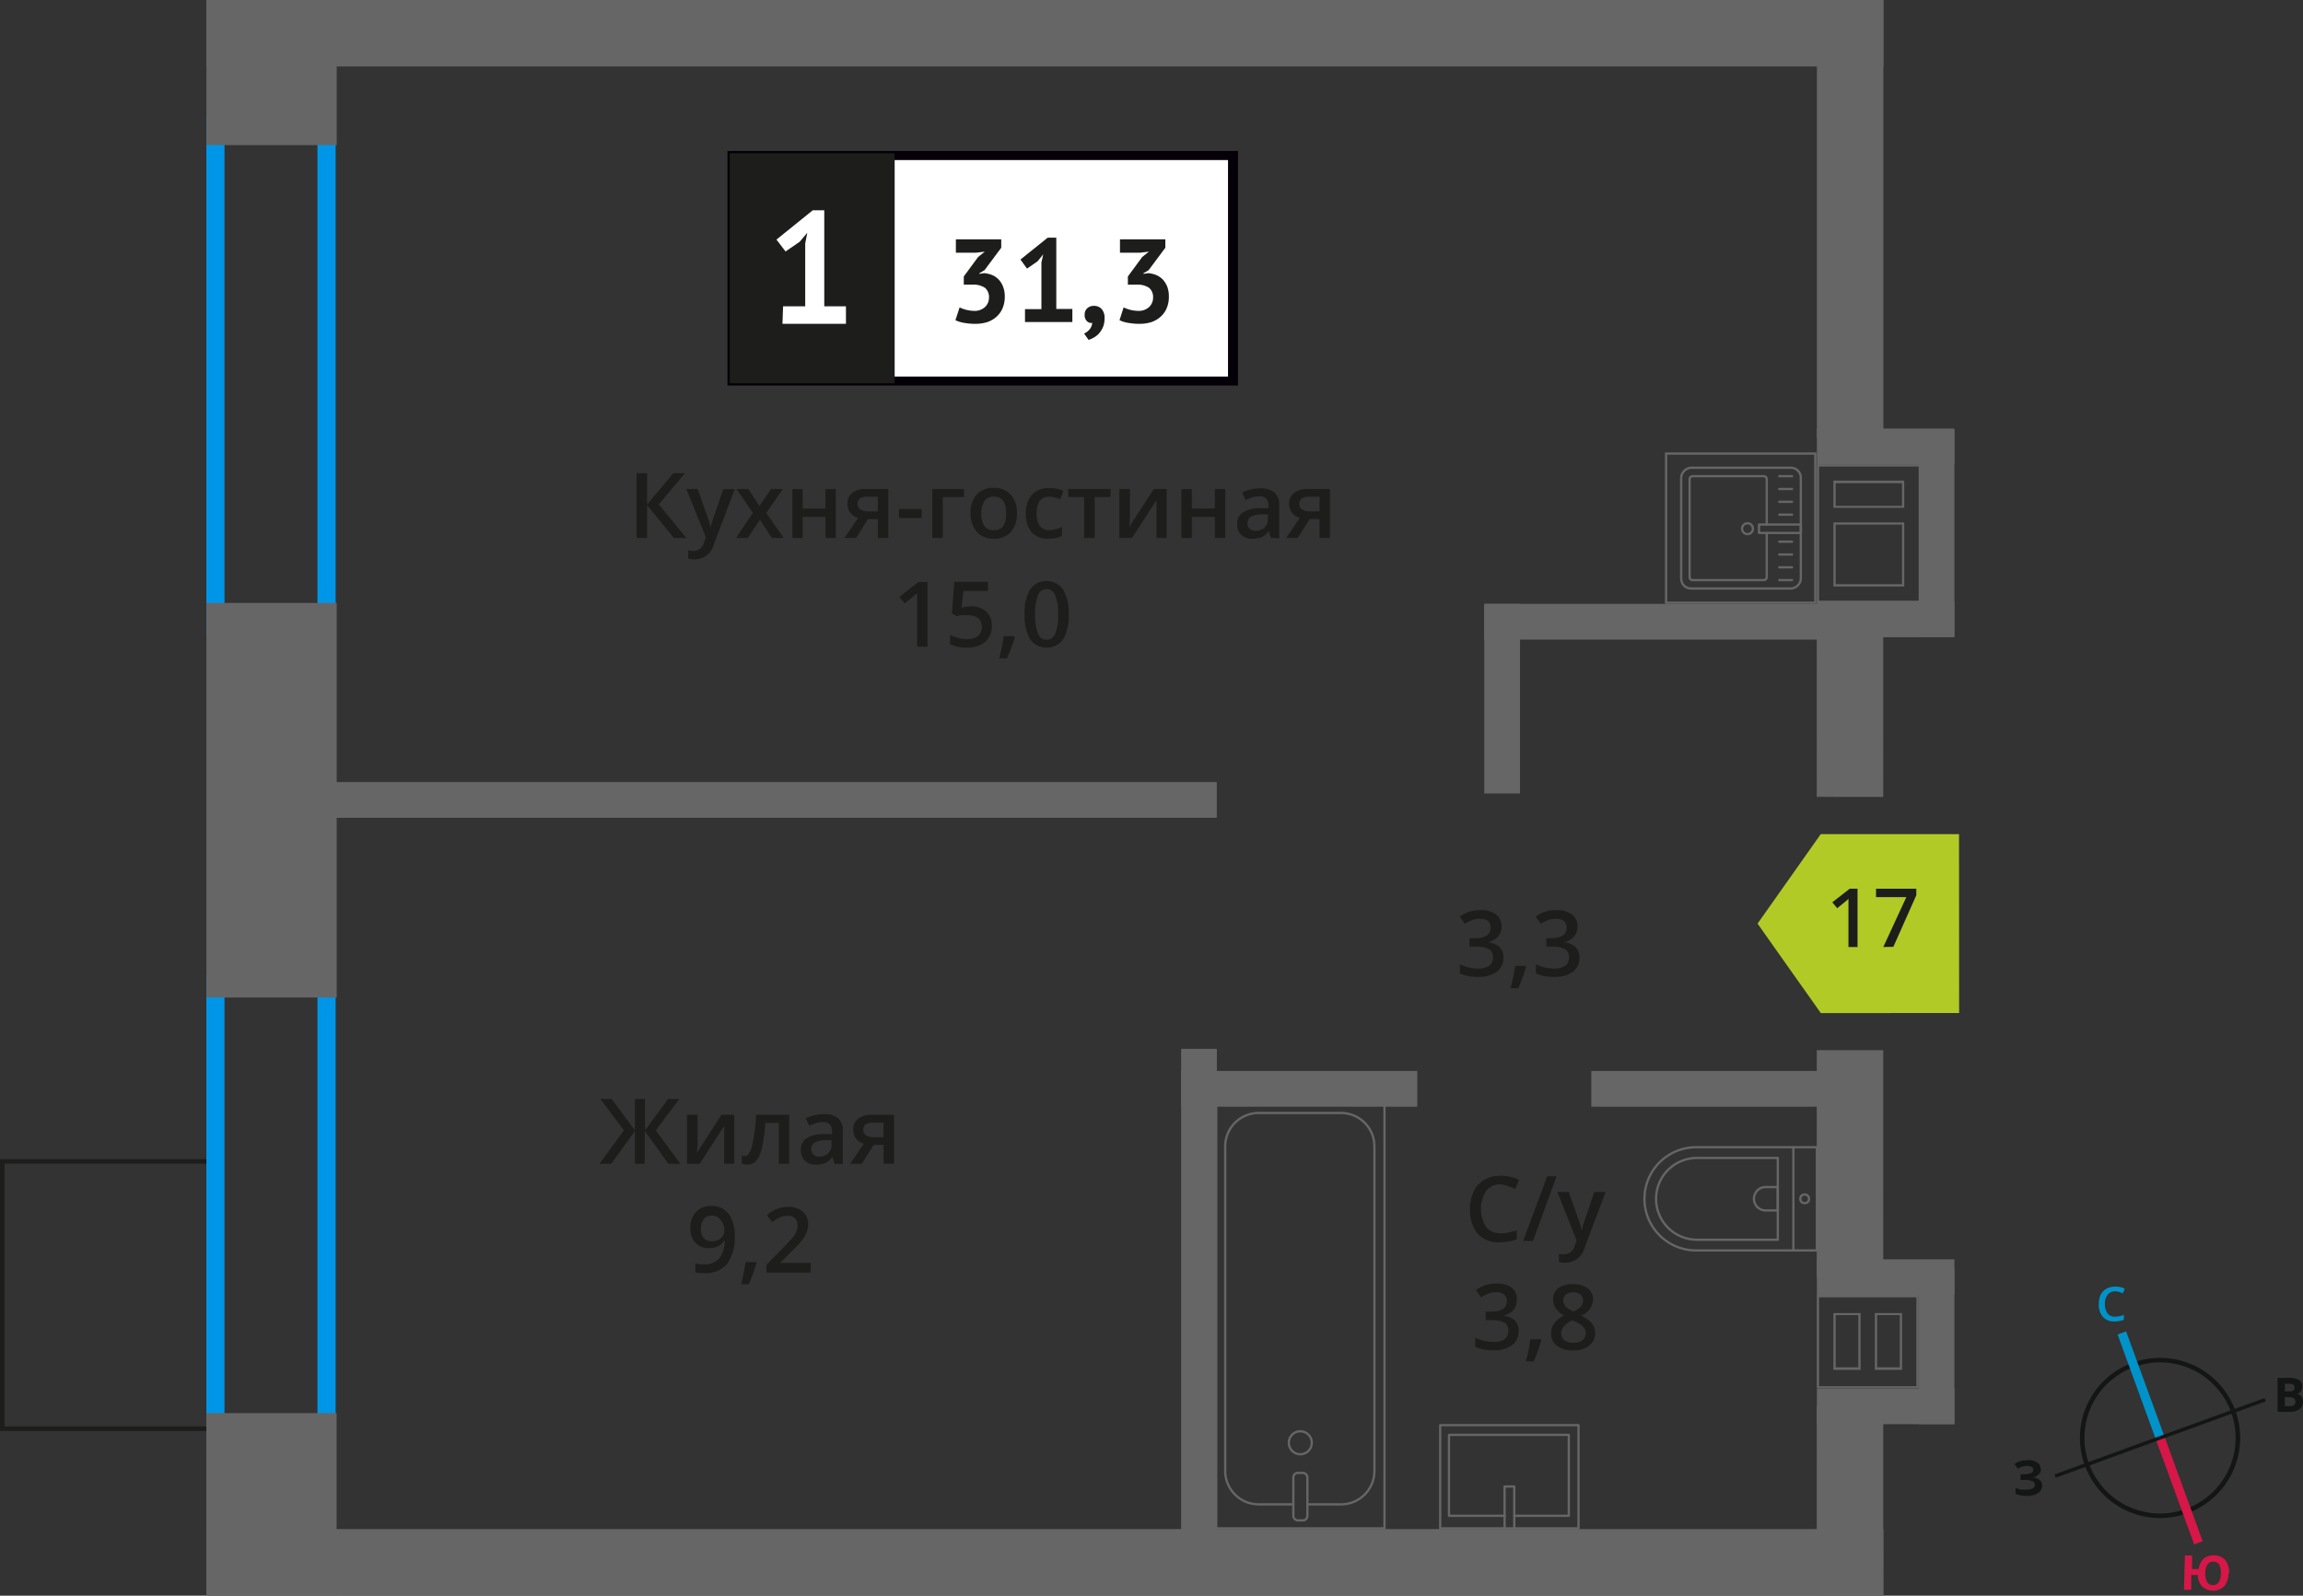 <svg xmlns="http://www.w3.org/2000/svg" width="253.89" height="175.96" viewBox="0 0 253.89 175.96"><rect x="0" y="0" width="253.89" height="175.96" fill="#333333" stroke="none"/><defs><style>.cls-1,.cls-15,.cls-2,.cls-3,.cls-7{fill:none;}.cls-1{stroke:#141515;}.cls-1,.cls-2,.cls-3,.cls-7{stroke-miterlimit:10;}.cls-1,.cls-13,.cls-7{stroke-width:0.5px;}.cls-2{stroke:#0093ca;}.cls-3{stroke:#d61747;}.cls-4{fill:#141515;}.cls-5{fill:#0093ca;}.cls-6{fill:#d61747;}.cls-13,.cls-7{stroke:#1d1d1b;}.cls-8{fill:#0096e7;}.cls-9{fill:#666;}.cls-10,.cls-13{fill:#1d1d1b;}.cls-11{fill:#fff;}.cls-12{fill:#050007;}.cls-13{stroke-miterlimit:22.93;}.cls-14{fill:#b2ca25;fill-rule:evenodd;}.cls-15{stroke:#666;stroke-linecap:round;stroke-linejoin:round;stroke-width:0.25px;}</style></defs><g id="walls"><path class="cls-1" d="M235.21,150.5a8.58,8.58,0,1,1-5.14,11,8.56,8.56,0,0,1,5.14-11Z"/><line class="cls-2" x1="233.92" y1="146.99" x2="238.14" y2="158.56"/><line class="cls-3" x1="242.36" y1="170.13" x2="238.14" y2="158.56"/><polygon class="cls-4" points="226.5 162.59 238.07 158.37 238.2 158.74 226.63 162.96 226.5 162.59"/><polygon class="cls-4" points="249.65 154.17 238.07 158.37 238.2 158.74 249.78 154.54 249.65 154.17"/><path class="cls-5" d="M233.15,142.4a1,1,0,0,0-.82.41,1.55,1.55,0,0,0-.28,1,1.73,1.73,0,0,0,.31,1.05,1,1,0,0,0,.85.33,1.86,1.86,0,0,0,.48-.06,2.54,2.54,0,0,0,.45-.13v.53a2.53,2.53,0,0,1-1,.19,1.61,1.61,0,0,1-1.29-.48,2,2,0,0,1-.47-1.41,2.42,2.42,0,0,1,.18-1,1.65,1.65,0,0,1,.61-.69,2,2,0,0,1,1-.26,2.62,2.62,0,0,1,1.07.21l-.21.53-.41-.16a2.22,2.22,0,0,0-.46-.06Z"/><path class="cls-6" d="M245.67,173.53a2.13,2.13,0,0,1-.48,1.41,1.8,1.8,0,0,1-2.43,0,1.87,1.87,0,0,1-.46-1.26l-.73,0,0,1.63-.8,0,.1-3.78.79,0,0,1.49.74,0a1.78,1.78,0,0,1,.54-1.14,1.67,1.67,0,0,1,1.16-.37,1.57,1.57,0,0,1,1.23.54,2.21,2.21,0,0,1,.41,1.46Zm-2.55-.07a1.85,1.85,0,0,0,.2,1,.78.78,0,0,0,.62.34c.57,0,.87-.41.89-1.26a1.78,1.78,0,0,0-.19-1,.7.7,0,0,0-.62-.33.73.73,0,0,0-.65.3,1.78,1.78,0,0,0-.25,1Z"/><path class="cls-4" d="M251.09,151.94h1.19a2.27,2.27,0,0,1,1.15.22.8.8,0,0,1,.37.73,1,1,0,0,1-.16.56.68.68,0,0,1-.43.26v0a.8.8,0,0,1,.51.29,1.09,1.09,0,0,1,.17.6,1,1,0,0,1-.38.79,1.63,1.63,0,0,1-1,.3h-1.42Zm.8,1.5h.46a.88.88,0,0,0,.48-.1c.1-.07.13-.17.13-.34a.3.3,0,0,0-.15-.3.9.9,0,0,0-.5-.11h-.41Zm0,.62v1h.51a.79.79,0,0,0,.5-.12.46.46,0,0,0,.15-.38c0-.31-.22-.48-.66-.48Z"/><path class="cls-4" d="M225,162a.73.73,0,0,1-.27.6,1.11,1.11,0,0,1-.69.31v0a1.43,1.43,0,0,1,.8.28.74.74,0,0,1,.29.61,1,1,0,0,1-.42.83,2,2,0,0,1-1.16.32,3.63,3.63,0,0,1-1.35-.2v-.68a3,3,0,0,0,.58.19,4.17,4.17,0,0,0,.61,0c.63,0,.95-.17.94-.55a.41.41,0,0,0-.3-.38,2.24,2.24,0,0,0-.92-.13h-.36v-.63H223a2.6,2.6,0,0,0,.88-.11.41.41,0,0,0,.27-.39.37.37,0,0,0-.17-.31,1.17,1.17,0,0,0-.53-.11,1.9,1.9,0,0,0-1,.31l-.36-.52a2.58,2.58,0,0,1,.69-.33,3.91,3.91,0,0,1,.8-.09,1.7,1.7,0,0,1,1,.25.8.8,0,0,1,.38.67Z"/></g><g id="bathroon"><rect class="cls-7" x="-2.58" y="130.9" width="29.48" height="23.82" transform="translate(-130.65 154.97) rotate(-90)"/><path class="cls-8" d="M24.75,14.86H35V68.2H24.75V14.86m-2-2V70.2H37V12.86Z"/><path class="cls-8" d="M35,109.43v48.95H24.75V109.43H35m2-2H22.75v52.95H37V107.43Z"/><rect class="cls-9" x="21.93" y="0.82" width="16" height="14.36" transform="translate(37.94 -21.93) rotate(90)"/><rect class="cls-9" x="8.18" y="81.06" width="43.51" height="14.36" transform="translate(118.18 58.31) rotate(90)"/><rect class="cls-9" x="19.87" y="158.72" width="20.12" height="14.36" transform="translate(195.83 135.96) rotate(90)"/><rect class="cls-9" x="22.75" width="184.88" height="7.33"/><rect class="cls-9" x="22.75" y="168.62" width="184.88" height="7.33"/><rect class="cls-9" x="179.87" y="20.43" width="48.18" height="7.33" transform="translate(228.06 -179.87) rotate(90)"/><rect class="cls-9" x="193.55" y="73.8" width="20.83" height="7.33" transform="translate(281.45 -126.49) rotate(90.01)"/><rect class="cls-9" x="191.45" y="124.66" width="25.02" height="7.33" transform="translate(332.31 -75.62) rotate(90.01)"/><rect class="cls-9" x="193.52" y="161.85" width="20.88" height="7.33" transform="translate(369.5 -38.42) rotate(90.01)"/><rect class="cls-9" x="36.42" y="86.24" width="97.72" height="3.94"/><rect class="cls-9" x="163.63" y="66.59" width="37.85" height="3.94" transform="translate(365.11 137.12) rotate(-180)"/><rect class="cls-9" x="175.43" y="118.11" width="26.05" height="3.94" transform="translate(376.91 240.15) rotate(-180)"/><rect class="cls-9" x="130.21" y="118.11" width="26.05" height="3.94" transform="translate(286.46 240.15) rotate(-180)"/><rect class="cls-9" x="155.14" y="75.08" width="20.91" height="3.94" transform="translate(88.55 242.64) rotate(-90)"/><rect class="cls-9" x="104.4" y="141.47" width="55.55" height="3.94" transform="translate(-11.26 275.61) rotate(-90)"/><rect class="cls-9" x="200.29" y="47.27" width="15.16" height="3.94" transform="translate(415.75 98.47) rotate(-180)"/><rect class="cls-9" x="200.29" y="66.33" width="15.16" height="3.94" transform="translate(415.75 136.6) rotate(-180)"/><rect class="cls-9" x="202.11" y="56.86" width="22.75" height="3.94" transform="translate(154.66 272.31) rotate(-90)"/><path class="cls-9" d="M200.54,51.45h11V66.24h-11V51.45M209.93,56V53h-7.81v3h7.81m0,8.64V57.61h-7.81v7.07h7.81M200.29,51.2V66.49h11.47V51.2Zm9.39,4.58h-7.31v-2.5h7.31v2.5Zm0,8.64h-7.31V57.85h7.31v6.56Z"/><rect class="cls-9" x="200.29" y="153.11" width="15.16" height="3.94" transform="translate(415.75 310.16) rotate(-180)"/><rect class="cls-9" x="200.29" y="138.87" width="15.16" height="3.94" transform="translate(415.75 281.68) rotate(-180)"/><rect class="cls-9" x="204.89" y="146.48" width="17.2" height="3.94" transform="translate(65.04 361.94) rotate(-90)"/><path class="cls-9" d="M200.54,143.06h10.73v9.8H200.54v-9.8m4.58,8v-6.26h-3v6.26h3m4.57,0v-6.26h-3v6.26h3m-9.4-8.28h0v10.3h11.23v-10.3Zm4.58,8h-2.5v-5.76h2.5v5.76Zm4.57,0h-2.5v-5.76h2.5v5.76Z"/><path class="cls-10" d="M75.66,59.32H74.28L71.34,55.7v3.62H70.18V52.18h1.16v3.45l2.89-3.45h1.28l-2.88,3.44Z"/><path class="cls-10" d="M75.66,53.92h1.25L78,57a5.7,5.7,0,0,1,.34,1.23h0a3.57,3.57,0,0,1,.16-.65c.07-.26.49-1.47,1.24-3.64H81L78.71,60a2.19,2.19,0,0,1-2.1,1.69,3,3,0,0,1-.74-.09v-.9a2.55,2.55,0,0,0,.59.06,1.21,1.21,0,0,0,1.16-1l.2-.5Z"/><path class="cls-10" d="M83,56.56l-1.81-2.64h1.31l1.23,1.88L85,53.92h1.3l-1.82,2.64,1.91,2.76H85.1l-1.33-2-1.33,2h-1.3Z"/><path class="cls-10" d="M88.49,53.92v2.16H91V53.92h1.14v5.4H91V57H88.49v2.33H87.35v-5.4Z"/><path class="cls-10" d="M94.38,59.32H93.09L94.6,57.1a1.55,1.55,0,0,1-1.18-1.55,1.45,1.45,0,0,1,.55-1.2,2.35,2.35,0,0,1,1.5-.43h2.46v5.4H96.77V57.24H95.69Zm.16-3.76a.7.7,0,0,0,.32.62,1.49,1.49,0,0,0,.84.21h1.07V54.78H95.52a1.16,1.16,0,0,0-.72.2A.71.71,0,0,0,94.54,55.56Z"/><path class="cls-10" d="M99.1,57.12v-1h2.51v1Z"/><path class="cls-10" d="M106.28,53.92v.89h-2.35v4.51h-1.15v-5.4Z"/><path class="cls-10" d="M112.11,56.61a2.94,2.94,0,0,1-.68,2.06,2.41,2.41,0,0,1-1.89.74,2.57,2.57,0,0,1-1.34-.34,2.17,2.17,0,0,1-.89-1,3.32,3.32,0,0,1-.32-1.48,3,3,0,0,1,.68-2.06,2.44,2.44,0,0,1,1.9-.73,2.37,2.37,0,0,1,1.85.75A2.9,2.9,0,0,1,112.11,56.61Zm-3.93,0c0,1.24.46,1.87,1.38,1.87s1.36-.63,1.36-1.87-.45-1.85-1.37-1.85a1.18,1.18,0,0,0-1,.47A2.43,2.43,0,0,0,108.18,56.61Z"/><path class="cls-10" d="M115.6,59.41a2.37,2.37,0,0,1-1.86-.71,3,3,0,0,1-.64-2.06,3,3,0,0,1,.67-2.09,2.46,2.46,0,0,1,1.92-.73,3.62,3.62,0,0,1,1.54.31l-.34.93a3.53,3.53,0,0,0-1.2-.29q-1.41,0-1.41,1.86a2.25,2.25,0,0,0,.35,1.37,1.24,1.24,0,0,0,1,.46,3,3,0,0,0,1.45-.38v1a2.67,2.67,0,0,1-.66.26A4.16,4.16,0,0,1,115.6,59.41Z"/><path class="cls-10" d="M122.43,53.92v.89h-1.75v4.51h-1.16V54.81h-1.75v-.89Z"/><path class="cls-10" d="M124.57,53.92v2.76c0,.33,0,.8-.08,1.42l2.71-4.18h1.41v5.4H127.5V56.6c0-.15,0-.4,0-.73s0-.58,0-.73l-2.7,4.18h-1.4v-5.4Z"/><path class="cls-10" d="M131.39,53.92v2.16h2.54V53.92h1.15v5.4h-1.15V57h-2.54v2.33h-1.15v-5.4Z"/><path class="cls-10" d="M140.1,59.32l-.23-.76h0a2.2,2.2,0,0,1-.79.68,2.62,2.62,0,0,1-1,.17,1.69,1.69,0,0,1-1.24-.43,1.58,1.58,0,0,1-.45-1.21,1.43,1.43,0,0,1,.62-1.26,3.53,3.53,0,0,1,1.89-.47l.93,0v-.28a1.1,1.1,0,0,0-.24-.78,1,1,0,0,0-.75-.25,2.67,2.67,0,0,0-.8.12,6.52,6.52,0,0,0-.73.29l-.37-.82a3.65,3.65,0,0,1,1-.35,4.45,4.45,0,0,1,1-.12,2.31,2.31,0,0,1,1.55.45,1.76,1.76,0,0,1,.53,1.41v3.64Zm-1.71-.79a1.41,1.41,0,0,0,1-.34,1.25,1.25,0,0,0,.38-1v-.47l-.69,0a2.41,2.41,0,0,0-1.18.27.82.82,0,0,0-.37.74.72.72,0,0,0,.22.56A.91.91,0,0,0,138.39,58.53Z"/><path class="cls-10" d="M143.07,59.32h-1.28l1.5-2.22a1.53,1.53,0,0,1-1.17-1.55,1.42,1.42,0,0,1,.55-1.2,2.32,2.32,0,0,1,1.49-.43h2.46v5.4h-1.15V57.24h-1.09Zm.17-3.76a.7.7,0,0,0,.31.62,1.53,1.53,0,0,0,.85.21h1.07V54.78h-1.25a1.16,1.16,0,0,0-.72.2A.68.68,0,0,0,143.24,55.56Z"/><path class="cls-10" d="M102.25,71.32H101.1V66.71c0-.55,0-1,0-1.31-.07.08-.17.16-.28.26l-1.09.89-.58-.72,2.1-1.65h1Z"/><path class="cls-10" d="M107,66.86a2.45,2.45,0,0,1,1.71.57,2,2,0,0,1,.63,1.56,2.26,2.26,0,0,1-.72,1.78,2.91,2.91,0,0,1-2,.64,3.94,3.94,0,0,1-1.88-.38V70a3.37,3.37,0,0,0,.91.34,3.73,3.73,0,0,0,1,.13,1.77,1.77,0,0,0,1.18-.35,1.27,1.27,0,0,0,.41-1c0-.85-.55-1.28-1.63-1.28a4.4,4.4,0,0,0-.57,0c-.22,0-.42.07-.59.11l-.51-.31.27-3.48h3.71v1h-2.7L106,67l.42-.07A3.39,3.39,0,0,1,107,66.86Z"/><path class="cls-10" d="M111.87,70.27A16.51,16.51,0,0,1,111,72.6h-.85a21.94,21.94,0,0,0,.51-2.45h1.13Z"/><path class="cls-10" d="M117.81,67.75a5,5,0,0,1-.6,2.76,2.27,2.27,0,0,1-3.64,0,5,5,0,0,1-.61-2.73,5.12,5.12,0,0,1,.6-2.79,2.25,2.25,0,0,1,3.63,0A5,5,0,0,1,117.81,67.75Zm-3.69,0a5.2,5.2,0,0,0,.3,2.08,1,1,0,0,0,1.92,0,5,5,0,0,0,.31-2.07,5.05,5.05,0,0,0-.31-2.08,1,1,0,0,0-1.92,0A5.22,5.22,0,0,0,114.12,67.75Z"/><rect class="cls-11" x="80.7" y="17.15" width="54.7" height="24.87"/><path class="cls-12" d="M135.39,17.65H81.29V41.52h54.1Zm-54.64-1h55.73V42.51H80.2V16.66Z"/><rect class="cls-13" x="80.7" y="17.15" width="17.68" height="24.87"/><path class="cls-10" d="M107.37,34.28a1.67,1.67,0,0,0,1.24-.44,1.42,1.42,0,0,0,.42-1,1.34,1.34,0,0,0-.44-1.1,2.31,2.31,0,0,0-1.4-.35h-.94v-.9l1.58-2.15.74-.59-1,.12h-2.19V26.39h5v.93l-1.84,2.47-.58.35v.06l.55-.08a3.25,3.25,0,0,1,.87.21,2.2,2.2,0,0,1,.71.49,2.35,2.35,0,0,1,.49.79,2.86,2.86,0,0,1,.19,1.09,3.22,3.22,0,0,1-.26,1.33,2.64,2.64,0,0,1-.7.94,3,3,0,0,1-1,.56,4.49,4.49,0,0,1-1.3.18,7,7,0,0,1-1.18-.1,3.6,3.6,0,0,1-1-.3l.46-1.41a4.15,4.15,0,0,0,.75.27A3.74,3.74,0,0,0,107.37,34.28Z"/><path class="cls-10" d="M113,34.09h1.81V28.94l.2-.89-.63.77-1.16.8-.72-1,3-2.41h.95v7.86h1.77v1.44H113Z"/><path class="cls-10" d="M119.58,34.69a.87.87,0,0,1,.29-.7,1,1,0,0,1,.72-.26,1.1,1.1,0,0,1,.87.36,1.45,1.45,0,0,1,.31,1,2.57,2.57,0,0,1-.18,1,2.64,2.64,0,0,1-.45.7,2.22,2.22,0,0,1-.58.45,3.07,3.07,0,0,1-.55.24l-.5-.7a1.65,1.65,0,0,0,.62-.47,1.29,1.29,0,0,0,.28-.7.7.7,0,0,1-.57-.18A.92.92,0,0,1,119.58,34.69Z"/><path class="cls-10" d="M125.46,34.28a1.67,1.67,0,0,0,1.24-.44,1.42,1.42,0,0,0,.42-1,1.34,1.34,0,0,0-.44-1.1,2.29,2.29,0,0,0-1.4-.35h-.94v-.9l1.58-2.15.74-.59-1,.12h-2.19V26.39h5v.93l-1.84,2.47-.58.35v.06l.55-.08a3.25,3.25,0,0,1,.87.21,2.36,2.36,0,0,1,.72.49,2.71,2.71,0,0,1,.49.79,3.08,3.08,0,0,1,.18,1.09,3.22,3.22,0,0,1-.26,1.33,2.64,2.64,0,0,1-.7.94,3,3,0,0,1-1,.56,4.47,4.47,0,0,1-1.29.18,7,7,0,0,1-1.19-.1,3.42,3.42,0,0,1-1-.3l.45-1.41a4.15,4.15,0,0,0,.75.27A3.74,3.74,0,0,0,125.46,34.28Z"/><path class="cls-11" d="M86.33,33.78h2.44V26.85L89,25.66l-.84,1-1.56,1.07-1-1.31,4-3.23h1.27V33.78h2.39v1.93h-7Z"/><path class="cls-10" d="M68.79,124.64l-2.61-3.45h1.25L70,124.65v-3.46h1.11v3.46l2.54-3.46h1.25l-2.61,3.45L75,128.33H73.69l-2.61-3.62v3.62H70v-3.62l-2.61,3.62h-1.3Z"/><path class="cls-10" d="M76.91,122.93v2.77c0,.32,0,.79-.08,1.42l2.71-4.19h1.4v5.4h-1.1v-2.72c0-.15,0-.39,0-.73s0-.58,0-.73l-2.7,4.18h-1.4v-5.4Z"/><path class="cls-10" d="M87,128.33H85.86v-4.5H84.37a17.72,17.72,0,0,1-.37,2.71,3.5,3.5,0,0,1-.6,1.43,1.2,1.2,0,0,1-1,.45,1.65,1.65,0,0,1-.63-.11v-.9a.92.92,0,0,0,.36.07c.33,0,.59-.37.78-1.12a20.23,20.23,0,0,0,.45-3.43H87Z"/><path class="cls-10" d="M92,128.33l-.23-.75h0a2.16,2.16,0,0,1-.79.67,2.44,2.44,0,0,1-1,.18,1.73,1.73,0,0,1-1.24-.43,1.61,1.61,0,0,1-.45-1.22,1.45,1.45,0,0,1,.62-1.26,3.54,3.54,0,0,1,1.89-.46l.93,0v-.29a1.09,1.09,0,0,0-.24-.77,1,1,0,0,0-.75-.26,2.67,2.67,0,0,0-.8.12,6.52,6.52,0,0,0-.73.29l-.37-.82a4,4,0,0,1,1-.35,4.45,4.45,0,0,1,1-.12,2.31,2.31,0,0,1,1.55.45,1.76,1.76,0,0,1,.53,1.41v3.64Zm-1.71-.78a1.42,1.42,0,0,0,1-.35,1.24,1.24,0,0,0,.38-1v-.47l-.69,0a2.38,2.38,0,0,0-1.18.27.82.82,0,0,0-.37.74.7.7,0,0,0,.22.56A.91.91,0,0,0,90.33,127.55Z"/><path class="cls-10" d="M95,128.33H93.73l1.5-2.21a1.67,1.67,0,0,1-.86-.56,1.57,1.57,0,0,1-.31-1,1.44,1.44,0,0,1,.55-1.2,2.32,2.32,0,0,1,1.49-.43h2.46v5.4H97.41v-2.08H96.32Zm.17-3.76a.69.69,0,0,0,.31.62,1.53,1.53,0,0,0,.85.21h1.07v-1.6H96.16a1.16,1.16,0,0,0-.72.2A.65.65,0,0,0,95.18,124.57Z"/><path class="cls-10" d="M81,136.24a5,5,0,0,1-.85,3.15,3.13,3.13,0,0,1-2.56,1,4,4,0,0,1-.93-.08v-1a3.26,3.26,0,0,0,.87.12,2.21,2.21,0,0,0,1.73-.63,3,3,0,0,0,.63-2h-.06a1.68,1.68,0,0,1-.69.64,2.25,2.25,0,0,1-1,.19,1.94,1.94,0,0,1-1.49-.59,2.3,2.3,0,0,1-.54-1.62,2.47,2.47,0,0,1,.63-1.78,2.25,2.25,0,0,1,1.71-.66,2.35,2.35,0,0,1,1.33.37,2.42,2.42,0,0,1,.87,1.08A4.11,4.11,0,0,1,81,136.24Zm-2.49-2.19a1.13,1.13,0,0,0-.92.39,1.68,1.68,0,0,0-.31,1.09,1.47,1.47,0,0,0,.29,1,1.13,1.13,0,0,0,.9.35,1.45,1.45,0,0,0,1-.35,1.05,1.05,0,0,0,.39-.81,2,2,0,0,0-.17-.81,1.49,1.49,0,0,0-.47-.6A1.12,1.12,0,0,0,78.46,134.05Z"/><path class="cls-10" d="M83.4,139.28a16.12,16.12,0,0,1-.86,2.34h-.85a22.91,22.91,0,0,0,.51-2.45h1.13Z"/><path class="cls-10" d="M89.34,140.33H84.5v-.87l1.84-1.85c.54-.56.9-1,1.08-1.18a3,3,0,0,0,.39-.66,1.84,1.84,0,0,0,.12-.66,1,1,0,0,0-.29-.76,1.08,1.08,0,0,0-.8-.28,2.18,2.18,0,0,0-.8.15,3.82,3.82,0,0,0-.88.55l-.62-.76a4,4,0,0,1,1.15-.71,3.44,3.44,0,0,1,1.2-.21,2.35,2.35,0,0,1,1.6.52,1.76,1.76,0,0,1,.6,1.4,2.39,2.39,0,0,1-.18.92,3.53,3.53,0,0,1-.53.89,12.15,12.15,0,0,1-1.19,1.25L86,139.27v0h3.39Z"/><path class="cls-10" d="M165.43,130.6a1.94,1.94,0,0,0-1.59.72,3.76,3.76,0,0,0,0,4,2,2,0,0,0,1.61.68,4.31,4.31,0,0,0,.88-.09,9,9,0,0,0,.88-.24v1a5.21,5.21,0,0,1-1.91.32,3,3,0,0,1-2.4-.95,4,4,0,0,1-.84-2.72,4.37,4.37,0,0,1,.4-1.94,2.93,2.93,0,0,1,1.18-1.28,3.56,3.56,0,0,1,1.82-.45,4.57,4.57,0,0,1,2,.46l-.42,1a7.71,7.71,0,0,0-.77-.3A2.89,2.89,0,0,0,165.43,130.6Z"/><path class="cls-10" d="M171.6,129.71,169,136.84h-1.09l2.66-7.13Z"/><path class="cls-10" d="M171.69,131.44h1.25l1.09,3.07a5.7,5.7,0,0,1,.34,1.23h0a5.12,5.12,0,0,1,.16-.66c.08-.25.49-1.47,1.24-3.64h1.24l-2.31,6.12a2.2,2.2,0,0,1-2.1,1.69,3,3,0,0,1-.74-.09v-.9a3.42,3.42,0,0,0,.59.05,1.2,1.2,0,0,0,1.16-1l.2-.51Z"/><path class="cls-10" d="M167.21,143.35a1.69,1.69,0,0,1-.39,1.13,2,2,0,0,1-1.11.6v0a2.14,2.14,0,0,1,1.28.54,1.5,1.5,0,0,1,.43,1.13,1.89,1.89,0,0,1-.72,1.59,3.31,3.31,0,0,1-2.07.56,4.84,4.84,0,0,1-2-.38v-1a4.65,4.65,0,0,0,1,.34,4.22,4.22,0,0,0,1,.12,2.08,2.08,0,0,0,1.24-.3,1.12,1.12,0,0,0,.41-1,.91.91,0,0,0-.45-.84,3,3,0,0,0-1.43-.26h-.62v-.94h.63c1.14,0,1.71-.39,1.71-1.18a.89.89,0,0,0-.3-.71,1.35,1.35,0,0,0-.87-.25,2.66,2.66,0,0,0-.79.12,3.49,3.49,0,0,0-.88.45l-.57-.8a3.72,3.72,0,0,1,2.28-.73,2.72,2.72,0,0,1,1.69.47A1.52,1.52,0,0,1,167.21,143.35Z"/><path class="cls-10" d="M169.92,147.79a15.89,15.89,0,0,1-.85,2.34h-.85a24.85,24.85,0,0,0,.5-2.45h1.13Z"/><path class="cls-10" d="M173.44,141.61a2.52,2.52,0,0,1,1.6.47,1.5,1.5,0,0,1,.59,1.25,2,2,0,0,1-1.32,1.74,3.46,3.46,0,0,1,1.2.89,1.69,1.69,0,0,1,.35,1,1.73,1.73,0,0,1-.65,1.42,2.72,2.72,0,0,1-1.76.53,2.83,2.83,0,0,1-1.8-.5A1.7,1.7,0,0,1,171,147a1.79,1.79,0,0,1,.34-1.07,2.82,2.82,0,0,1,1.09-.85,2.84,2.84,0,0,1-.93-.82,1.84,1.84,0,0,1-.28-1,1.49,1.49,0,0,1,.61-1.24A2.64,2.64,0,0,1,173.44,141.61ZM172.11,147a1,1,0,0,0,.36.79,1.51,1.51,0,0,0,1,.28,1.42,1.42,0,0,0,1-.29.94.94,0,0,0,.35-.79,1,1,0,0,0-.32-.72,2.85,2.85,0,0,0-1-.6l-.14-.07a2.48,2.48,0,0,0-.92.62A1.2,1.2,0,0,0,172.11,147Zm1.32-4.49a1.22,1.22,0,0,0-.79.24.79.79,0,0,0-.3.65,1,1,0,0,0,.11.46,1.15,1.15,0,0,0,.31.36,4.39,4.39,0,0,0,.69.4,2.32,2.32,0,0,0,.83-.55,1,1,0,0,0,.24-.67.79.79,0,0,0-.3-.65A1.22,1.22,0,0,0,173.43,142.5Z"/><path class="cls-10" d="M165.53,102.17a1.63,1.63,0,0,1-.4,1.13,2,2,0,0,1-1.11.61v0a2.19,2.19,0,0,1,1.29.53,1.52,1.52,0,0,1,.43,1.14,1.89,1.89,0,0,1-.73,1.59,3.34,3.34,0,0,1-2.07.55,4.61,4.61,0,0,1-2-.38v-1a5,5,0,0,0,1,.35,4.3,4.3,0,0,0,1,.12,2.12,2.12,0,0,0,1.24-.31,1.12,1.12,0,0,0,.41-1,.9.9,0,0,0-.46-.84,2.85,2.85,0,0,0-1.42-.27H162v-.93h.63c1.14,0,1.71-.4,1.71-1.19a.85.85,0,0,0-.3-.7,1.32,1.32,0,0,0-.88-.25,2.88,2.88,0,0,0-.78.11,3.9,3.9,0,0,0-.89.45l-.56-.8a3.73,3.73,0,0,1,2.28-.72,2.69,2.69,0,0,1,1.68.46A1.52,1.52,0,0,1,165.53,102.17Z"/><path class="cls-10" d="M168.24,106.62a17,17,0,0,1-.86,2.34h-.84c.22-.88.39-1.7.5-2.45h1.13Z"/><path class="cls-10" d="M173.91,102.17a1.63,1.63,0,0,1-.4,1.13,2,2,0,0,1-1.11.61v0a2.19,2.19,0,0,1,1.29.53,1.56,1.56,0,0,1,.43,1.14,1.89,1.89,0,0,1-.73,1.59,3.34,3.34,0,0,1-2.07.55,4.61,4.61,0,0,1-2-.38v-1a5,5,0,0,0,1,.35,4.23,4.23,0,0,0,1,.12,2.12,2.12,0,0,0,1.24-.31,1.12,1.12,0,0,0,.41-1,.9.9,0,0,0-.46-.84,2.87,2.87,0,0,0-1.42-.27h-.62v-.93H171c1.14,0,1.71-.4,1.71-1.19a.85.85,0,0,0-.3-.7,1.32,1.32,0,0,0-.88-.25,2.88,2.88,0,0,0-.78.11,3.9,3.9,0,0,0-.89.45l-.56-.8a3.73,3.73,0,0,1,2.28-.72,2.69,2.69,0,0,1,1.68.46A1.52,1.52,0,0,1,173.91,102.17Z"/><polygon class="cls-14" points="200.73 111.72 200.73 111.71 197.24 106.78 193.76 101.85 197.24 96.92 200.72 91.99 200.72 91.98 200.73 91.98 215.97 91.98 215.98 111.71 200.73 111.72 200.73 111.72"/><path class="cls-10" d="M204.78,104.43h-1v-4.14c0-.5,0-.89,0-1.18a2.71,2.71,0,0,1-.24.23l-1,.81L202,99.5,203.92,98h.86Z"/><path class="cls-10" d="M207.62,104.43l2.54-5.5h-3.34V98h4.44v.72l-2.53,5.69Z"/><rect class="cls-15" x="134.08" y="121.62" width="18.55" height="46.92"/><rect class="cls-15" x="142.58" y="162.42" width="1.55" height="5.24" rx="0.49"/><path class="cls-15" d="M142.58,165.89h-3.82a3.69,3.69,0,0,1-3.69-3.68v-35.8a3.69,3.69,0,0,1,3.69-3.68h9.08a3.68,3.68,0,0,1,3.68,3.68v35.8a3.68,3.68,0,0,1-3.68,3.68h-3.71"/><circle class="cls-15" cx="143.35" cy="159.1" r="1.27"/><path class="cls-15" d="M181.28,126.51H194.6a5.69,5.69,0,0,1,5.69,5.69v0a5.69,5.69,0,0,1-5.69,5.69H181.28a0,0,0,0,1,0,0V126.51a0,0,0,0,1,0,0Z" transform="translate(381.58 264.4) rotate(180)"/><path class="cls-15" d="M182.57,127.69h8.91A4.51,4.51,0,0,1,196,132.2v0a4.51,4.51,0,0,1-4.51,4.51h-8.91a0,0,0,0,1,0,0v-9A0,0,0,0,1,182.57,127.69Z" transform="matrix(-1, 0, 0, -1, 378.57, 264.4)"/><path class="cls-15" d="M193.36,130.91h1.34A1.29,1.29,0,0,1,196,132.2v0a1.29,1.29,0,0,1-1.29,1.29h-1.34a0,0,0,0,1,0,0v-2.58A0,0,0,0,1,193.36,130.91Z" transform="translate(389.36 264.39) rotate(180)"/><circle class="cls-15" cx="198.95" cy="132.2" r="0.48"/><line class="cls-15" x1="197.71" y1="137.89" x2="197.71" y2="126.51"/><rect class="cls-15" x="160.71" y="155.22" width="11.38" height="15.25" transform="translate(3.55 329.25) rotate(-90)"/><polyline class="cls-15" points="166.94 168.54 166.94 163.92 165.87 163.92 165.87 168.54"/><polyline class="cls-15" points="166.94 167.15 172.95 167.15 172.95 158.23 159.74 158.23 159.74 167.15 165.87 167.15"/><rect class="cls-15" x="185.28" y="51.65" width="13.32" height="13.19" rx="1.09" transform="translate(250.18 -133.7) rotate(90)"/><path class="cls-15" d="M194.77,58.77v4.88a.32.32,0,0,1-.32.32h-7.86a.32.32,0,0,1-.32-.32V52.83a.32.32,0,0,1,.32-.32h7.86a.32.32,0,0,1,.32.32v5"/><circle class="cls-15" cx="192.65" cy="58.3" r="0.6"/><rect class="cls-15" x="195.76" y="56" width="0.93" height="4.61" transform="translate(254.53 -137.92) rotate(90)"/><line class="cls-15" x1="197.56" y1="52.51" x2="196.15" y2="52.51"/><line class="cls-15" x1="197.56" y1="53.92" x2="196.15" y2="53.92"/><line class="cls-15" x1="197.56" y1="55.34" x2="196.15" y2="55.34"/><line class="cls-15" x1="197.56" y1="56.75" x2="196.15" y2="56.75"/><line class="cls-15" x1="197.56" y1="59.73" x2="196.15" y2="59.73"/><line class="cls-15" x1="197.56" y1="61.15" x2="196.15" y2="61.15"/><line class="cls-15" x1="197.56" y1="62.56" x2="196.15" y2="62.56"/><line class="cls-15" x1="197.56" y1="63.97" x2="196.15" y2="63.97"/><path class="cls-9" d="M200,50.14v16.2h-16.2V50.14H200m.25-.25h-16.7v16.7h16.7V49.89Z"/></g></svg>